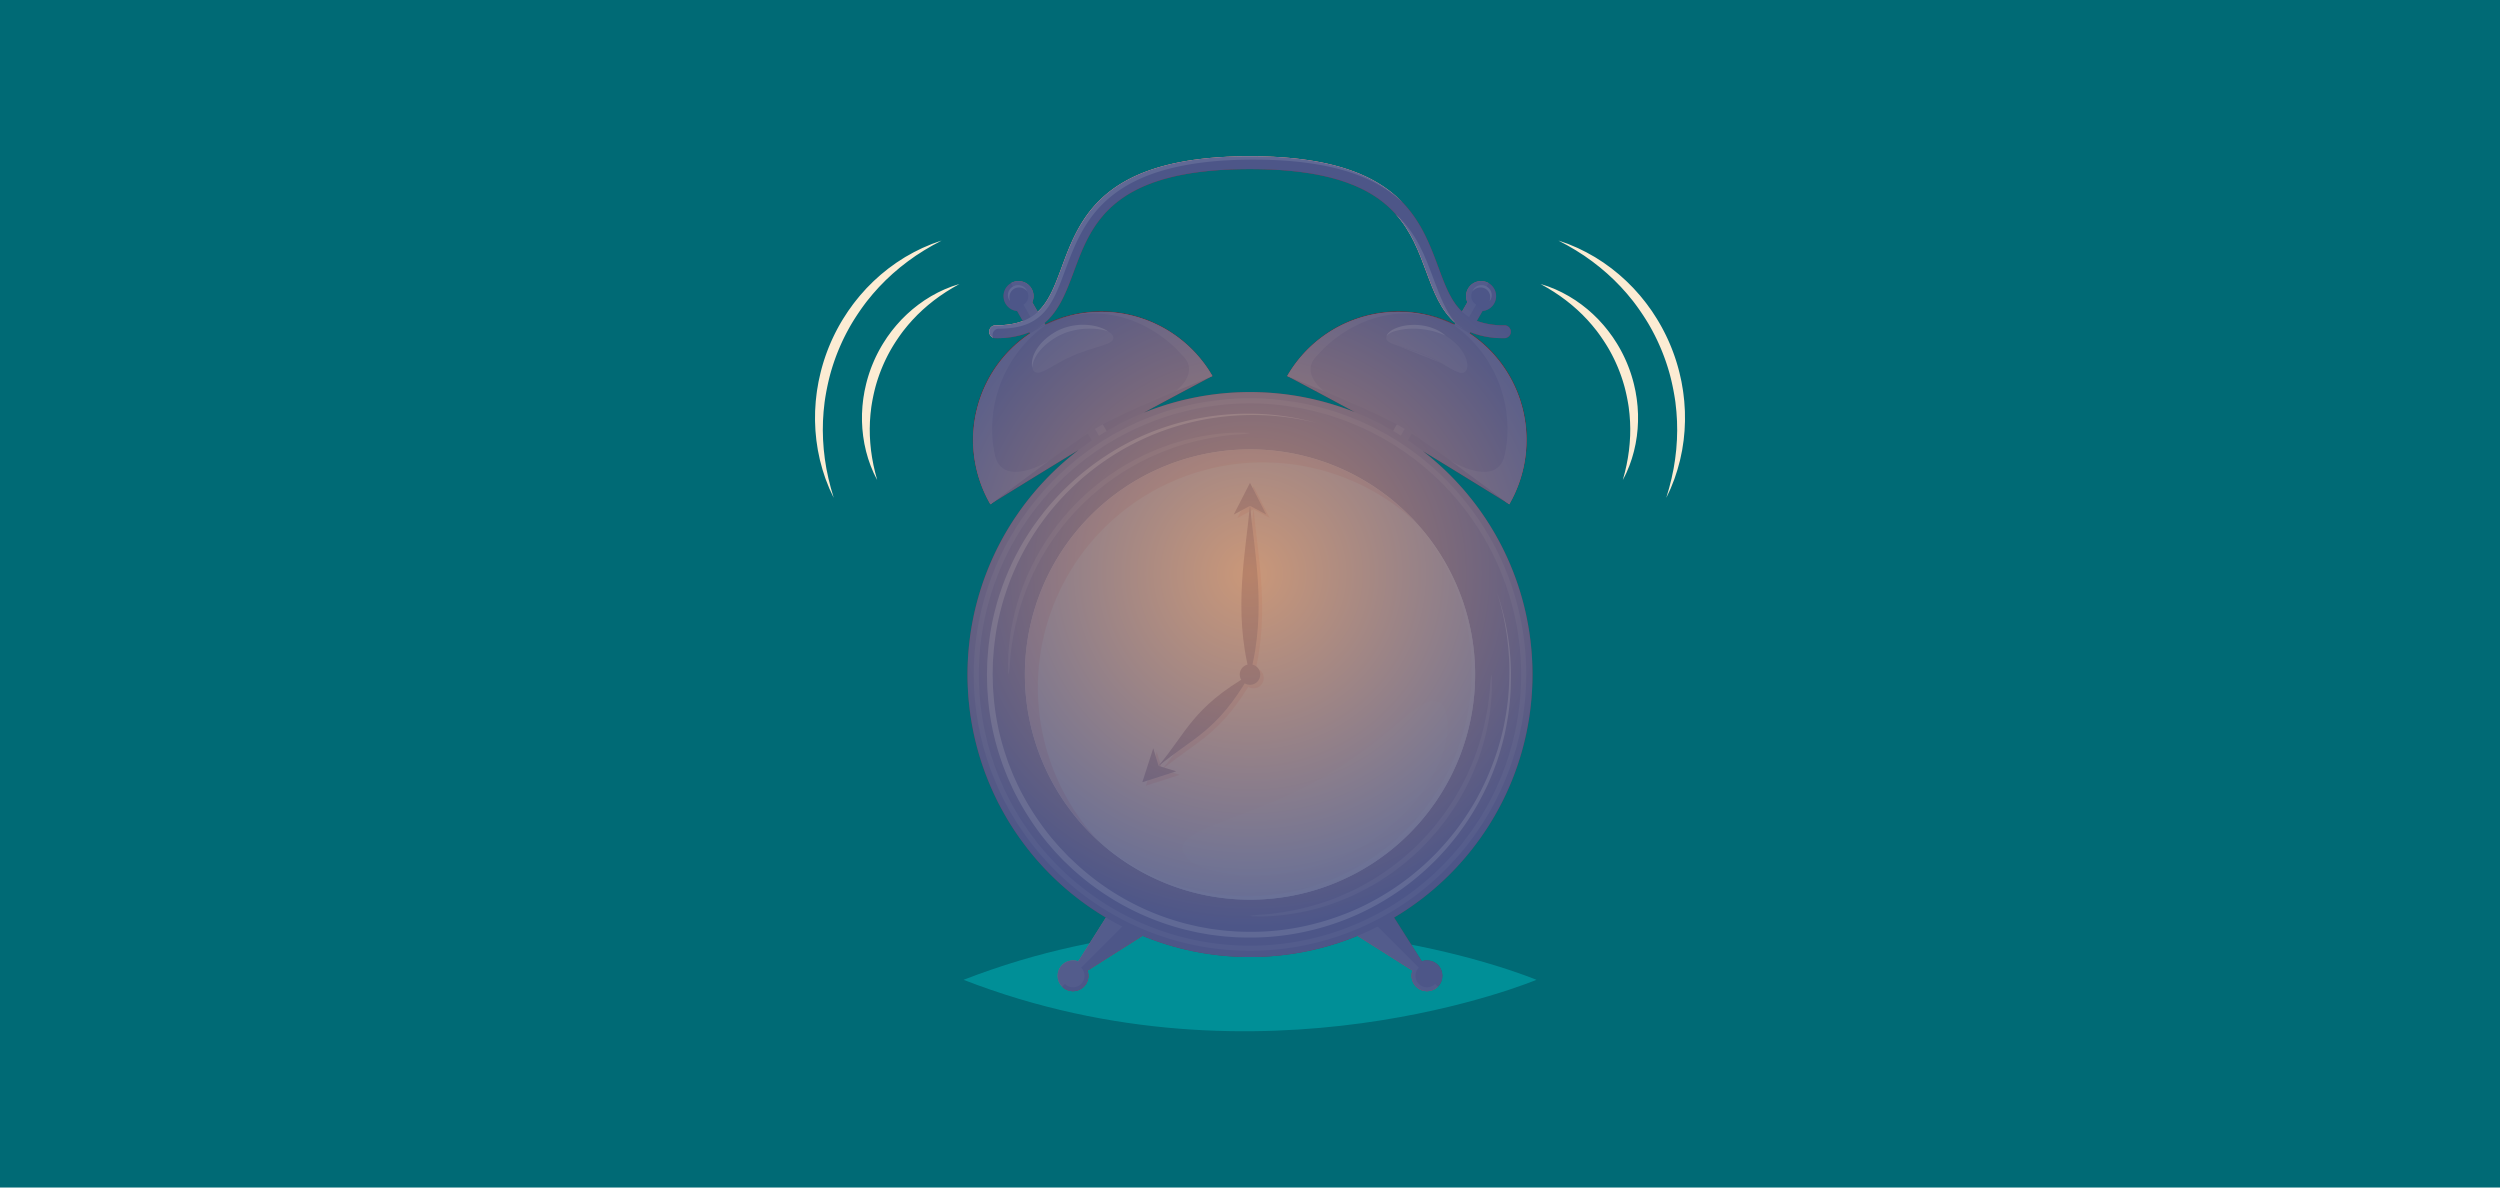 <svg xmlns="http://www.w3.org/2000/svg" xmlns:xlink="http://www.w3.org/1999/xlink" width="800" height="380" viewBox="0 0 800 380">
  <defs>
    <style>
      .a {
        isolation: isolate;
      }

      .b {
        fill: #006a75;
      }

      .c {
        fill: #01949b;
        opacity: 0.9;
      }

      .d {
        fill: #633e4e;
      }

      .e {
        fill: #4d2a3b;
      }

      .f {
        fill: #916a6f;
      }

      .g {
        fill: #f6d1b4;
      }

      .h {
        fill: none;
      }

      .i {
        fill: #f8e0be;
      }

      .j {
        fill: #eeac8e;
      }

      .k {
        fill: #fcecd3;
      }

      .l {
        opacity: 0.4;
        mix-blend-mode: multiply;
      }

      .m {
        opacity: 0.87;
        mix-blend-mode: overlay;
        fill: url(#a);
      }
    </style>
    <radialGradient id="a" cx="400" cy="182.675" r="130.348" gradientTransform="translate(50 23.75) scale(0.875 0.875)" gradientUnits="userSpaceOnUse">
      <stop offset="0" stop-color="#c48d6e"/>
      <stop offset="0.988" stop-color="#4a5a91"/>
    </radialGradient>
  </defs>
  <title>prea-mult-somn-inner-3_2</title>
  <g class="a">
    <g>
      <rect class="b" width="800" height="380"/>
      <g>
        <path class="c" d="M491.657,313.541s-88.075-37.033-183.315,0C403.582,350.574,491.657,313.541,491.657,313.541Z"/>
        <path class="d" d="M481.402,108.206c-17.106,0-20.949-10.352-25.018-21.312C450.679,71.527,444.212,54.109,400,54.109s-50.679,17.418-56.384,32.786c-4.069,10.96-7.912,21.312-25.018,21.312a2.054,2.054,0,1,1,0-4.109c14.249,0,17.15-7.816,21.166-18.633C345.63,69.664,352.93,50,400,50s54.37,19.664,60.236,35.465c4.016,10.817,6.917,18.633,21.166,18.633a2.054,2.054,0,1,1,0,4.109Z"/>
        <path class="e" d="M411.913,120.335s24.893,13.15,33.774,18.277c8.881,5.128,37.273,22.744,37.273,22.744a41.02,41.02,0,1,0-71.047-41.021Z"/>
        <g>
          <g>
            <circle class="d" cx="473.949" cy="94.756" r="4.801" transform="translate(154.913 457.83) rotate(-60)"/>
            <rect class="d" x="456.617" y="89.489" width="5.593" height="60.848" transform="translate(797.323 453.467) rotate(-150)"/>
          </g>
          <path class="f" d="M441.783,144.864l2.506,1.446,32.064-55.714a4.797,4.797,0,0,0-6.779,6.122Z"/>
          <circle class="d" cx="473.949" cy="94.756" r="3.144" transform="translate(154.913 457.83) rotate(-60)"/>
          <path class="g" d="M476.672,96.328s.051-.152.11-.415a3.539,3.539,0,0,0,.075-1.061,3.171,3.171,0,0,0-.905-1.977,3.127,3.127,0,0,0-.617-.476,3.081,3.081,0,0,0-.757-.317,3.415,3.415,0,0,0-.775-.102,3.368,3.368,0,0,0-1.388.307,3.516,3.516,0,0,0-.884.597c-.197.18-.303.3-.303.3l.041-.105a1.848,1.848,0,0,1,.133-.295,2.739,2.739,0,0,1,.764-.898,3.142,3.142,0,0,1,1.598-.629,3.268,3.268,0,0,1,.996.053,3.908,3.908,0,0,1,.95.358,3.771,3.771,0,0,1,.821.664,3.304,3.304,0,0,1,.543.836,3.148,3.148,0,0,1,.254,1.698,2.754,2.754,0,0,1-.396,1.113,1.798,1.798,0,0,1-.188.26Z"/>
        </g>
        <path class="d" d="M411.913,120.335s27.158,10.885,36.038,16.013c8.881,5.128,35.009,25.008,35.009,25.008a41.02,41.02,0,1,0-71.047-41.021Z"/>
        <path class="f" d="M411.913,120.335s2.537,1.03,3.548,1.441c11.488-19.114,33.085-27.654,52.486-16.454,3.418,1.972,3.953,2.284,0,0A41.025,41.025,0,0,0,411.913,120.335Z"/>
        <path class="f" d="M482.961,161.356,464.229,147.451s15.273,9.499,17.475-2.581,2.887,5.313,2.887,5.313Z"/>
        <path class="f" d="M477.315,157.1c3.402,2.547,5.645,4.257,5.645,4.257a41.029,41.029,0,0,0-15.013-56.034c-1.027-.592-2.071-1.134-3.123-1.619A41.002,41.002,0,0,1,477.315,157.1Z"/>
        <path class="f" d="M415.461,121.776l8.336,3.456s-8.189-5.769-2.236-11.628-4.368,1.742-4.368,1.742l-2.416,4.263Z"/>
        <path class="f" d="M468.548,119.114c-2.092.94-5.598-2.57-12.264-5.391-6.552-2.911-13.72-3.423-12.571-6.109.91-2.781,11.3-5.074,18.875-.221C470.155,112.147,470.534,118.461,468.548,119.114Z"/>
        <path class="f" d="M468.548,119.114c-2.092.94-5.598-2.57-12.264-5.391a93.631,93.631,0,0,0-9.166-3.136"/>
        <path class="g" d="M443.713,107.614l.06-.222a2.135,2.135,0,0,1,.317-.591,5.394,5.394,0,0,1,1.888-1.455,12.281,12.281,0,0,1,3.18-1.064,15.915,15.915,0,0,1,1.871-.262c.641-.052,1.295-.068,1.948-.058.653.023,1.304.079,1.942.162a16.337,16.337,0,0,1,1.852.356,15.462,15.462,0,0,1,3.129,1.142,11.915,11.915,0,0,1,1.158.646c.339.2.612.413.843.57.445.348.687.557.687.557s-.294-.125-.808-.343c-.258-.1-.571-.221-.93-.36-.359-.134-.768-.27-1.214-.412a25.912,25.912,0,0,0-3.09-.737c-.57-.102-1.165-.167-1.767-.236-.603-.065-1.219-.102-1.835-.112a20.826,20.826,0,0,0-6.694.803,6.316,6.316,0,0,0-1.982.973,2.498,2.498,0,0,0-.433.45Z"/>
        <g>
          <path class="e" d="M387.97,120.335s-24.893,13.15-33.774,18.277c-8.881,5.128-37.273,22.744-37.273,22.744a41.02,41.02,0,1,1,71.047-41.021Z"/>
          <g>
            <g>
              <circle class="d" cx="325.934" cy="94.756" r="4.801" transform="translate(-3.711 175.662) rotate(-30)"/>
              <rect class="d" x="337.672" y="89.489" width="5.593" height="60.848" transform="translate(-14.343 186.299) rotate(-30)"/>
            </g>
            <path class="f" d="M358.1,144.864l-2.506,1.446L323.529,90.597a4.797,4.797,0,0,1,6.779,6.122Z"/>
            <circle class="d" cx="325.934" cy="94.756" r="3.144" transform="matrix(0.866, -0.5, 0.5, 0.866, -3.711, 175.663)"/>
            <path class="g" d="M323.211,96.328l-.07-.089a1.818,1.818,0,0,1-.188-.26,2.756,2.756,0,0,1-.396-1.113,3.148,3.148,0,0,1,.254-1.698,3.307,3.307,0,0,1,.543-.836,3.775,3.775,0,0,1,.821-.664,3.908,3.908,0,0,1,.95-.358,3.268,3.268,0,0,1,.996-.053,3.142,3.142,0,0,1,1.598.629,2.739,2.739,0,0,1,.764.898,1.848,1.848,0,0,1,.133.295l.041.105s-.107-.12-.304-.3a3.518,3.518,0,0,0-.884-.597,3.368,3.368,0,0,0-1.389-.307,3.417,3.417,0,0,0-.775.102,3.082,3.082,0,0,0-.757.317,3.129,3.129,0,0,0-.618.476,3.171,3.171,0,0,0-.905,1.977,3.535,3.535,0,0,0,.075,1.061C323.16,96.176,323.211,96.328,323.211,96.328Z"/>
          </g>
          <path class="d" d="M387.97,120.335s-27.158,10.885-36.038,16.013c-8.881,5.128-35.009,25.008-35.009,25.008a41.02,41.02,0,1,1,71.047-41.021Z"/>
          <path class="f" d="M387.97,120.335s-2.537,1.03-3.548,1.441c-11.488-19.114-33.085-27.654-52.486-16.454-3.418,1.972-3.953,2.284,0,0A41.025,41.025,0,0,1,387.97,120.335Z"/>
          <path class="f" d="M316.923,161.356l18.732-13.905s-15.273,9.499-17.475-2.581-2.887,5.313-2.887,5.313Z"/>
          <path class="f" d="M322.568,157.1c-3.402,2.547-5.645,4.257-5.645,4.257a41.029,41.029,0,0,1,15.013-56.034c1.027-.592,2.071-1.134,3.123-1.619A41.002,41.002,0,0,0,322.568,157.1Z"/>
          <path class="f" d="M384.422,121.776l-8.336,3.456s8.189-5.769,2.236-11.628,4.368,1.742,4.368,1.742l2.416,4.263Z"/>
          <path class="f" d="M331.335,119.114c2.092.94,5.598-2.57,12.264-5.391,6.552-2.911,13.72-3.423,12.571-6.109-.91-2.781-11.3-5.074-18.875-.221C329.728,112.147,329.349,118.461,331.335,119.114Z"/>
          <path class="g" d="M354.607,106.07l-.333-.114a8.411,8.411,0,0,0-.944-.278,14.489,14.489,0,0,0-1.479-.292c-.574-.091-1.227-.151-1.936-.193-.71-.037-1.48-.042-2.29-.005-.405.012-.82.041-1.241.093q-.634.058-1.286.159a23.091,23.091,0,0,0-2.636.57c-.442.119-.875.277-1.317.414-.427.175-.862.338-1.283.527a18.271,18.271,0,0,0-2.427,1.304,23.136,23.136,0,0,0-2.21,1.566,18.396,18.396,0,0,0-1.85,1.708,15.838,15.838,0,0,0-1.42,1.754,12.456,12.456,0,0,0-.939,1.668,8.091,8.091,0,0,0-.49,1.404,5.708,5.708,0,0,0-.153.96l-.01.35s-.028-.12-.079-.344a4.457,4.457,0,0,1-.083-1.006,8.436,8.436,0,0,1,.937-3.504,12.156,12.156,0,0,1,1.299-2.072,14.204,14.204,0,0,1,1.841-2.012,18.022,18.022,0,0,1,2.277-1.792,19.512,19.512,0,0,1,2.641-1.485c.467-.199.946-.369,1.417-.549.484-.141.961-.302,1.443-.423a18.408,18.408,0,0,1,2.871-.471A12.407,12.407,0,0,1,346.31,103.933c.452-.011.894.002,1.323.031a15.715,15.715,0,0,1,2.398.296,13.496,13.496,0,0,1,1.969.518,10.065,10.065,0,0,1,1.449.597,5.844,5.844,0,0,1,.865.502Z"/>
        </g>
        <g>
          <g>
            <g>
              <polygon class="f" points="356.251 289.884 339.886 315.739 365.741 299.375 356.251 289.884"/>
              <circle class="f" cx="343.373" cy="312.253" r="4.93" transform="translate(-120.225 334.258) rotate(-45)"/>
            </g>
            <path class="d" d="M348.004,310.6a4.921,4.921,0,0,1-8.119,5.136l21.11-21.11,4.75,4.75Z"/>
            <circle class="f" cx="343.367" cy="312.253" r="3.69"/>
          </g>
          <path class="h" d="M360.995,294.625l-21.11,21.11a4.917,4.917,0,0,1,5.136-8.111l11.233-17.741Z"/>
          <g>
            <g>
              <polygon class="d" points="443.749 289.884 460.114 315.739 434.259 299.375 443.749 289.884"/>
              <circle class="d" cx="456.627" cy="312.253" r="4.93" transform="translate(-87.053 414.341) rotate(-45)"/>
            </g>
            <path class="f" d="M451.996,310.6a4.921,4.921,0,0,0,8.119,5.136l-21.11-21.11-4.75,4.75Z"/>
            <circle class="d" cx="456.633" cy="312.253" r="3.69"/>
          </g>
        </g>
        <circle class="d" cx="400" cy="215.854" r="90.391"/>
        <path class="f" d="M400,304.259a88.405,88.405,0,1,1,88.405-88.405A88.505,88.505,0,0,1,400,304.259Zm0-175.166a86.761,86.761,0,1,0,86.761,86.761A86.859,86.859,0,0,0,400,129.092Z"/>
        <path class="g" d="M479.023,189.53l.401,1.199c.262.792.632,1.974,1.074,3.527A81.584,81.584,0,0,1,483.1,208.008a77.343,77.343,0,0,1,.397,9.995,81.115,81.115,0,0,1-1.018,11.748,82.264,82.264,0,0,1-9.119,26.704,83.359,83.359,0,0,1-55.196,41.571,82.427,82.427,0,0,1-19.737,1.981l-2.495-.059c-.838-.038-1.689-.118-2.534-.175-1.701-.092-3.379-.317-5.064-.533-.845-.091-1.684-.229-2.521-.386l-2.518-.446c-1.666-.369-3.342-.723-4.997-1.165a84.031,84.031,0,0,1-36.003-19.971l-1.891-1.806-1.801-1.894c-1.229-1.237-2.312-2.606-3.465-3.909a86.818,86.818,0,0,1-11.174-17.505l-1.062-2.36-.529-1.179-.472-1.202-.942-2.401c-.294-.807-.553-1.625-.831-2.436a80.919,80.919,0,0,1-4.023-19.923l-.184-2.509-.059-2.506-.029-1.25c-.003-.218-.014-.394-.01-.646l.017-.617q.033-1.233.067-2.463c.007-.815.062-1.642.135-2.472q.096-1.241.192-2.478c.168-1.64.396-3.261.615-4.878a83.154,83.154,0,0,1,13.931-34.586,84.628,84.628,0,0,1,24.143-23.078A81.464,81.464,0,0,1,380.997,134.396a84.919,84.919,0,0,1,21.662-1.969,81.552,81.552,0,0,1,13.886,1.747c1.581.333,2.78.643,3.588.847.806.216,1.222.327,1.222.327s-.418-.102-1.228-.3c-.813-.186-2.018-.468-3.604-.766a84.059,84.059,0,0,0-35.353.859,82.919,82.919,0,0,0-62.564,67.969c-.208,1.582-.426,3.175-.585,4.771q-.089,1.197-.178,2.399c-.069.798-.12,1.604-.125,2.429q-.029,1.229-.058,2.463l-.015.617.013.589.033,1.223.066,2.452.189,2.453a79.037,79.037,0,0,0,3.998,19.462c.274.791.53,1.59.82,2.378l.929,2.343.464,1.173.521,1.15,1.045,2.302a84.833,84.833,0,0,0,10.968,17.055c1.131,1.268,2.191,2.602,3.395,3.804l1.764,1.843,1.848,1.759A82.049,82.049,0,0,0,378.788,295.393c1.616.438,3.253.789,4.88,1.156l2.46.444c.818.157,1.637.295,2.463.386,1.647.217,3.291.443,4.928.536.821.059,1.633.14,2.459.18l2.495.067a80.629,80.629,0,0,0,19.308-1.874,85.011,85.011,0,0,0,17.778-6.051A83.223,83.223,0,0,0,472.353,255.896a83.79,83.79,0,0,0,6.023-13.417,79.008,79.008,0,0,0,3.353-12.854,80.4,80.4,0,0,0,1.204-11.637,76.883,76.883,0,0,0-.229-9.943,85.025,85.025,0,0,0-2.313-13.759c-.407-1.561-.75-2.75-.994-3.547Z"/>
        <line class="h" x1="364.197" y1="292.357" x2="361.929" y2="294.625"/>
        <path class="i" d="M453.027,167.092A71.827,71.827,0,0,0,400,143.812c-.263,0-.534,0-.797.008a72.038,72.038,0,0,0,0,144.067c.263.008.534.008.797.008A72.038,72.038,0,0,0,453.027,167.092Z"/>
        <g>
          <circle class="j" cx="401.13" cy="216.984" r="3.287"/>
          <g>
            <path class="j" d="M401.13,216.984c-5.547-20.619-1.233-39.927,0-54.337C402.362,177.057,406.677,196.365,401.13,216.984Z"/>
            <polygon class="j" points="401.13 155.644 395.927 165.789 401.13 162.999 406.333 165.789 401.13 155.644"/>
          </g>
          <g>
            <path class="j" d="M401.13,216.984c-10.657,18.502-18.443,20.186-29.504,29.504C380.944,235.426,382.628,227.641,401.13,216.984Z"/>
            <polygon class="j" points="366.675 251.438 377.527 247.944 371.875 246.238 370.169 240.586 366.675 251.438"/>
          </g>
        </g>
        <g>
          <path class="f" d="M400,138.611a31.924,31.924,0,0,1-4.745.48,85.741,85.741,0,0,0-12.735,2.127,77.921,77.921,0,0,0-57.156,57.156,85.749,85.749,0,0,0-2.127,12.735,31.919,31.919,0,0,1-.48,4.745,3.567,3.567,0,0,1-.134-1.235c-.015-.81-.094-2.009-.024-3.549a70.763,70.763,0,0,1,1.634-12.96,74.877,74.877,0,0,1,2.456-8.708,76.169,76.169,0,0,1,4.118-9.543,76.594,76.594,0,0,1,33.199-33.199,76.159,76.159,0,0,1,9.543-4.118,74.866,74.866,0,0,1,8.708-2.456,70.759,70.759,0,0,1,12.96-1.634c1.54-.07,2.739.009,3.549.024A3.569,3.569,0,0,1,400,138.611Z"/>
          <path class="f" d="M400,293.097a31.934,31.934,0,0,1,4.745-.48,85.74,85.74,0,0,0,12.735-2.127A77.921,77.921,0,0,0,474.636,233.334a85.746,85.746,0,0,0,2.127-12.735,31.923,31.923,0,0,1,.48-4.745,3.566,3.566,0,0,1,.134,1.235c.015.81.094,2.009.024,3.549a70.763,70.763,0,0,1-1.634,12.96,74.873,74.873,0,0,1-2.456,8.708,76.168,76.168,0,0,1-4.118,9.543,76.594,76.594,0,0,1-33.199,33.199,76.152,76.152,0,0,1-9.543,4.118,74.865,74.865,0,0,1-8.708,2.456,70.756,70.756,0,0,1-12.96,1.634c-1.54.07-2.739-.009-3.549-.024A3.567,3.567,0,0,1,400,293.097Z"/>
        </g>
        <path class="k" d="M450.941,266.795a72.04,72.04,0,0,1-101.882,0c-.186-.186-.378-.378-.558-.569A72.038,72.038,0,0,0,450.372,164.355c.192.18.383.372.569.558a72.049,72.049,0,0,1-0,101.882Z"/>
        <path class="j" d="M453.027,167.092A72.032,72.032,0,0,0,351.238,268.88,72.039,72.039,0,1,1,453.027,167.092Z"/>
        <path class="h" d="M346.973,264.615a72.038,72.038,0,1,0-19.015-48.762A71.827,71.827,0,0,0,346.973,264.615Z"/>
        <g>
          <circle class="d" cx="400" cy="215.854" r="3.287"/>
          <g>
            <path class="d" d="M400,215.854c-5.547-20.619-1.233-39.927,0-54.337C401.233,175.927,405.547,195.235,400,215.854Z"/>
            <polygon class="d" points="400 154.515 394.797 164.659 400 161.869 405.203 164.659 400 154.515"/>
          </g>
          <g>
            <path class="d" d="M400,215.854c-10.657,18.502-18.443,20.186-29.504,29.504C379.814,234.296,381.498,226.511,400,215.854Z"/>
            <polygon class="d" points="365.545 250.309 376.397 246.814 370.745 245.108 369.039 239.456 365.545 250.309"/>
          </g>
        </g>
        <path class="d" d="M481.402,108.206c-17.106,0-20.949-10.352-25.018-21.312C450.679,71.527,444.212,54.109,400,54.109s-50.679,17.418-56.384,32.786c-4.069,10.96-7.912,21.312-25.018,21.312a2.054,2.054,0,1,1,0-4.109c14.249,0,17.15-7.816,21.166-18.633C345.63,69.664,352.93,50,400,50s54.37,19.664,60.236,35.465c4.016,10.817,6.917,18.633,21.166,18.633a2.054,2.054,0,1,1,0,4.109Z"/>
        <path class="g" d="M465.821,103.407c-4.807-4.043-7.083-10.181-9.434-16.517-2.325-6.245-4.766-12.819-9.812-18.44,6.697,6.064,9.508,13.657,12.162,20.798C460.677,94.451,462.55,99.521,465.821,103.407Z"/>
        <path class="g" d="M448.836,64.819c-8.234-7.889-22.08-13.739-47.759-13.739-47.069,0-54.366,19.664-60.233,35.466-4.018,10.814-6.919,18.629-21.168,18.629a2.055,2.055,0,0,0-2.054,2.054,1.928,1.928,0,0,0,.173.814,2.054,2.054,0,0,1,.805-3.944c14.249,0,17.15-7.815,21.168-18.637C345.626,69.667,352.931,50.003,400,50.003,426.838,50.003,440.742,56.396,448.836,64.819Z"/>
        <g class="l">
          <path class="k" d="M379.132,273.684c5.022,8.484,41.827,11.293,64.774-8.292,22.997-19.111,21.534-39.937,15.925-40.977-6.055-2.019-15.678,12.96-38.807,25.494C398.345,262.549,373.288,265.586,379.132,273.684Z"/>
        </g>
        <path class="m" d="M490.391,215.854a90.234,90.234,0,0,0-35.083-71.494c11.727,7.116,27.653,16.996,27.653,16.996a41.029,41.029,0,0,0-12.719-54.604l.045-.079c.584.337.552.318 0-.001l.228-.395a27.587,27.587,0,0,0,10.887,1.929,2.054,2.054,0,1,0,0-4.109,24.105,24.105,0,0,1-8.811-1.414l1.82-3.152a4.798,4.798,0,0,0,1.942-8.932l.002-.003a4.839,4.839,0,0,0-6.566,1.758c-.036.063-.062.128-.095.191-.049.094-.099.189-.141.285-.029.067-.054.136-.08.204-.041.105-.079.21-.111.317-.018.06-.035.121-.051.182q-.049.185-.082.372c-.008.045-.017.09-.024.135a4.778,4.778,0,0,0-.05.503l-.001.007a4.817,4.817,0,0,0,.419,2.17l-1.725,2.989c-3.555-3.333-5.42-8.34-7.612-14.245-2.528-6.809-5.325-14.333-11.453-20.694.017.016.035.032.052.049q-.468-.487-.964-.965-.055-.053-.11-.106-.294-.281-.597-.56c-.058-.053-.117-.106-.176-.16-.191-.173-.384-.344-.58-.515-.071-.061-.143-.122-.215-.183q-.22-.188-.446-.374-.173-.143-.348-.285-.223-.179-.45-.357-.165-.129-.333-.258-.262-.2-.529-.397c-.127-.093-.255-.186-.384-.279-.106-.076-.213-.152-.321-.227q-.313-.22-.635-.437-.133-.09-.268-.179-.367-.243-.746-.481c-.077-.048-.153-.097-.23-.145q-.759-.472-1.563-.925c-.053-.03-.106-.059-.159-.089q-.469-.261-.953-.516-.094-.049-.188-.098-.493-.256-1.003-.505c-.051-.025-.102-.05-.154-.075q-.898-.435-1.848-.846l-.094-.04q-.581-.25-1.182-.492-.09-.036-.18-.072-.58-.231-1.179-.453c-.053-.02-.106-.039-.159-.059q-1.03-.378-2.116-.731l-.11-.035q-.66-.212-1.341-.415c-.073-.022-.147-.043-.221-.065q-.647-.19-1.313-.37c-.071-.019-.141-.039-.213-.058q-1.165-.312-2.39-.595c-.048-.011-.098-.022-.146-.033q-.737-.169-1.496-.327-.136-.028-.273-.056-.715-.146-1.45-.283c-.092-.017-.184-.034-.276-.051q-1.309-.239-2.684-.447c-.064-.01-.129-.019-.193-.028q-.815-.121-1.653-.232c-.112-.015-.224-.029-.337-.044q-.789-.101-1.6-.192c-.112-.013-.223-.025-.335-.037q-.931-.102-1.891-.191l-.085-.008q-.511-.047-1.031-.09c-.066-.005-.133-.01-.2-.016q-.924-.075-1.873-.137c-.123-.008-.246-.016-.37-.024q-.887-.056-1.796-.1c-.124-.006-.248-.012-.373-.018q-1.035-.048-2.099-.082l-.109-.004q-.576-.018-1.161-.031l-.146-.003q-1.071-.024-2.172-.033c-.126-.001-.254-.002-.381-.003C400.673,50.005,400.341,50,400,50c-30.313,0-44.13,8.156-51.695,18.183a48.15,48.15,0,0,0-5.569,9.748c-1.12,2.546-2.064,5.086-2.972,7.533-2.208,5.947-4.083,10.983-7.688,14.316l-1.766-3.06a4.817,4.817,0,0,0,.419-2.17l-.001-.007a4.769,4.769,0,0,0-.05-.503c-.007-.045-.016-.09-.024-.135q-.034-.187-.082-.371c-.016-.061-.032-.121-.051-.182-.033-.106-.071-.212-.111-.317-.026-.068-.05-.137-.08-.204-.042-.096-.092-.19-.141-.285-.033-.063-.059-.129-.095-.191a4.831,4.831,0,0,0-6.566-1.758l.002.003a4.798,4.798,0,0,0,1.941,8.932l1.841,3.19a24.244,24.244,0,0,1-8.716,1.377,2.04,2.04,0,0,0-2.031,2.348l.006.04a2.036,2.036,0,0,0,.165.536l.02.043a2.054,2.054,0,0,0,.306.452l.027.03a2.06,2.06,0,0,0,.424.35l.03.018a2.042,2.042,0,0,0,1.052.292,27.693,27.693,0,0,0,10.793-1.889l.205.356c-.552.319-.583.338 0.0.001l.045.079a41.029,41.029,0,0,0-12.719,54.604s16.438-10.199,28.212-17.335a90.397,90.397,0,0,0,8.758,149.589l-5.114,8.08-3.751,5.924a4.939,4.939,0,0,0-3.651.135c-.038.017-.076.035-.114.053-.077.037-.155.072-.231.113-.113.06-.223.126-.332.196-.04.026-.079.054-.118.081q-.133.091-.262.193c-.032.026-.065.051-.096.077-.116.096-.23.197-.339.306a4.919,4.919,0,0,0,1.071,7.779c.041.023.081.051.123.073.012.006.025.011.037.017a4.94,4.94,0,0,0,5.743-.897c.014-.014.025-.029.039-.043q.135-.138.257-.284c.034-.04.066-.081.098-.122q.093-.118.177-.241c.029-.042.058-.083.086-.125.072-.111.139-.225.201-.34.031-.059.059-.119.088-.178.029-.061.059-.122.085-.184q.051-.117.095-.235c.011-.029.021-.059.031-.088a4.942,4.942,0,0,0-.004-3.302l8.318-5.265,9.275-5.868a90.621,90.621,0,0,0,68.791,0l9.275,5.868,8.318,5.265a4.942,4.942,0,0,0-.004,3.302c.01.029.02.059.031.088q.044.119.095.235c.027.062.056.123.085.184.029.06.056.12.088.178.062.116.129.229.201.34.027.042.057.083.086.125q.085.123.177.241c.032.041.064.082.098.122.081.097.167.192.257.284.014.014.025.029.039.043a4.942,4.942,0,0,0,5.743.897c.012-.006.025-.011.037-.017.042-.022.082-.049.123-.073a4.926,4.926,0,0,0-4.073-8.932l-8.864-14.004A90.341,90.341,0,0,0,490.391,215.854ZM446.885,68.809c.132.152.264.303.392.456.121.143.241.287.359.431q.316.388.618.781c.09.118.178.236.266.355q.251.336.492.675c.064.09.129.179.192.269.21.301.413.604.612.909q.092.141.183.282c.203.316.402.633.594.952.031.051.06.102.091.154q.273.458.534.92c.033.059.068.119.101.178q.283.509.552,1.022c.032.061.063.122.095.183q.551,1.061,1.047,2.136c.028.061.057.122.085.183q.238.519.467,1.039c.028.065.056.129.084.194q.196.45.385.901c.031.073.062.146.092.219q.19.455.373.911.098.243.195.487c.045.114.09.228.135.342.541,1.376,1.052,2.749,1.556,4.107,2.34,6.304,4.606,12.405,9.364,16.453l-.357.618a41.025,41.025,0,0,0-53.478,16.369s11.468,6.058,21.613,11.554a90.649,90.649,0,0,0-67.529.194c10.232-5.546,21.972-11.748,21.972-11.748a41.025,41.025,0,0,0-53.478-16.369l-.318-.551c4.811-4.047,7.089-10.182,9.442-16.52,5.706-15.368,12.172-32.786,56.384-32.786C426.626,54.109,439.56,60.427,446.885,68.809Z"/>
        <g>
          <g>
            <path class="k" d="M280.696,153.601l-.387-.76c-.124-.249-.277-.556-.456-.917-.089-.181-.189-.373-.287-.582l-.286-.682c-.202-.484-.425-1.02-.668-1.603-.217-.591-.435-1.237-.677-1.927-.129-.343-.224-.707-.331-1.081q-.16-.561-.328-1.154c-.122-.394-.21-.805-.303-1.227q-.141-.633-.288-1.295c-.111-.44-.16-.899-.244-1.362q-.113-.698-.229-1.422l-.16-1.481-.08-.76c-.025-.255-.032-.513-.049-.773q-.04-.78-.08-1.581c-.015-.534-.003-1.075-.006-1.623l.002-.826c.002-.277.028-.554.041-.833l.099-1.692c.126-1.132.221-2.29.437-3.445.103-.578.172-1.167.309-1.745q.192-.871.386-1.749a45.538,45.538,0,0,1,5.605-13.367l.976-1.502c.317-.503.688-.965,1.029-1.443.674-.962,1.432-1.844,2.152-2.726q.574-.633,1.138-1.256c.19-.205.371-.417.565-.614l.589-.58c.393-.382.77-.77,1.163-1.133q.6-.532,1.184-1.051c.197-.17.386-.346.586-.507l.598-.476q.594-.469,1.169-.924l1.175-.832c.389-.265.751-.552,1.142-.781l1.126-.701c.366-.229.721-.455,1.088-.644l1.053-.574c.342-.185.668-.372,1.003-.521.662-.311,1.276-.608,1.85-.867.585-.234,1.122-.449,1.608-.643l.686-.273c.219-.077.428-.141.62-.205l.977-.318.813-.256-.74.426c-.241.136-.539.304-.889.501q-.261.148-.561.318l-.624.382q-.657.403-1.45.891c-.51.353-1.068.719-1.658,1.116-.591.395-1.19.862-1.834,1.326-.324.229-.643.485-.967.747l-.997.799c-.672.551-1.343,1.16-2.047,1.771q-.507.483-1.03.983-.262.248-.527.5c-.176.169-.34.353-.513.53q-.515.534-1.043,1.082c-.346.37-.676.764-1.021,1.151-.699.764-1.338,1.61-2.02,2.438a59.541,59.541,0,0,0-3.694,5.48,51.571,51.571,0,0,0-5.258,12.529,59.442,59.442,0,0,0-1.323,6.475q-.092.801-.182,1.587c-.069.524-.108,1.046-.143,1.563-.034.517-.083,1.028-.105,1.535q-.021.761-.041,1.502c-.006.247-.021.494-.019.737l.013.727.02,1.424c.057.931.094,1.836.171,2.702q.066.649.129,1.271c.04.415.081.821.144,1.213.121.785.208,1.539.34,2.238.131.699.26,1.354.366,1.965l.38,1.653.164.712.168.627.267.988Z"/>
            <path class="k" d="M266.787,159.289s-.167-.351-.481-1.008c-.155-.33-.345-.736-.569-1.214-.111-.24-.235-.495-.358-.771q-.168-.424-.356-.9l-.832-2.112c-.268-.779-.537-1.629-.834-2.537-.158-.452-.276-.93-.41-1.419q-.199-.736-.409-1.513c-.153-.516-.261-1.056-.374-1.608q-.173-.829-.354-1.696l-.091-.436-.069-.444-.137-.902q-.136-.912-.277-1.858-.093-.952-.188-1.935l-.094-.992c-.03-.333-.035-.67-.053-1.009q-.043-1.018-.086-2.063c-.014-.697.007-1.402.009-2.116q.005-.536.011-1.077c.006-.361.041-.722.061-1.086q.071-1.092.143-2.204c.175-1.474.305-2.983.593-4.487q.095-.566.191-1.135l.098-.57.123-.566q.254-1.133.51-2.277a60.49,60.49,0,0,1,7.302-17.413q.636-.984,1.266-1.96l.318-.485.338-.469q.339-.467.676-.932c.873-1.258,1.855-2.41,2.785-3.567q.743-.83,1.473-1.646c.246-.269.48-.546.732-.805l.761-.762c.508-.502.996-1.012,1.504-1.49l1.532-1.384c.255-.224.499-.456.757-.669l.774-.628,1.512-1.222,1.521-1.104q.373-.27.74-.535l.365-.262.375-.241q.745-.478,1.458-.935c.474-.306.934-.607,1.409-.86l1.367-.768c.443-.247.867-.497,1.3-.701.857-.423,1.651-.828,2.395-1.182.759-.321,1.456-.616,2.086-.883l.891-.376c.284-.107.555-.197.805-.287.499-.175.924-.325,1.268-.446l1.056-.362-.983.532-1.181.629-.746.399-.829.485c-.582.341-1.226.719-1.928,1.131-.678.45-1.422.915-2.209,1.421-.4.243-.787.533-1.193.82q-.606.432-1.247.889c-.431.296-.855.626-1.287.966q-.65.505-1.329,1.033c-.46.341-.889.742-1.347,1.121q-.678.579-1.382,1.179-.676.63-1.373,1.281-.349.324-.703.653c-.235.22-.454.461-.685.692l-1.391,1.415c-.461.485-.902,1.001-1.362,1.507l-.688.769c-.23.258-.443.533-.666.801l-1.339,1.633a75.962,75.962,0,0,0-4.92,7.222,66.477,66.477,0,0,0-6.955,16.575,75.838,75.838,0,0,0-1.706,8.571q-.114,1.059-.226,2.1c-.035.347-.081.692-.105,1.037q-.033.517-.066,1.029c-.039.683-.098,1.359-.121,2.028q-.018,1.005-.035,1.984c-.004.327-.021.652-.014.973l.027.959q.025.954.048,1.877.065.922.127,1.812.032.446.063.883l.031.435.05.429.194,1.672c.061.546.122,1.08.213,1.595q.123.776.24,1.512c.08.49.145.97.252,1.426.191.916.38,1.772.535,2.572.198.787.379,1.509.543,2.162l.235.93.239.816.38,1.286C266.68,158.915,266.787,159.289,266.787,159.289Z"/>
          </g>
          <g>
            <path class="k" d="M519.304,153.601l.215-.826c.073-.268.162-.599.267-.988l.168-.627q.077-.335.165-.712c.115-.499.241-1.052.38-1.653.106-.611.235-1.266.366-1.965.132-.699.219-1.453.34-2.238.064-.392.104-.798.144-1.213q.063-.621.129-1.271c.077-.866.114-1.771.171-2.702q.01-.7.02-1.424.006-.361.013-.727c.003-.244-.013-.49-.019-.737q-.02-.741-.041-1.502c-.022-.506-.071-1.018-.105-1.535-.035-.517-.074-1.038-.143-1.563q-.09-.786-.182-1.587a59.434,59.434,0,0,0-1.323-6.475,51.574,51.574,0,0,0-5.258-12.529,59.561,59.561,0,0,0-3.694-5.48c-.682-.828-1.321-1.674-2.02-2.438-.344-.387-.675-.78-1.021-1.151q-.528-.548-1.043-1.082c-.172-.177-.337-.361-.513-.53l-.527-.5-1.03-.983c-.704-.612-1.375-1.22-2.047-1.771l-.997-.799c-.324-.263-.643-.518-.967-.747-.644-.464-1.243-.931-1.834-1.326-.59-.397-1.148-.763-1.658-1.116q-.791-.486-1.45-.891l-.624-.382-.561-.318c-.35-.197-.648-.365-.889-.501-.483-.278-.74-.426-.74-.426l.813.256.977.318c.192.064.401.128.62.205l.686.273,1.608.643c.574.259,1.188.556,1.85.867.335.148.662.336,1.003.521q.512.279,1.053.574c.366.189.722.415,1.088.644q.551.343,1.126.701c.392.229.753.516,1.142.781q.577.409,1.175.832.575.455,1.169.924.297.236.598.476c.2.161.389.337.586.507q.584.519,1.184,1.051c.392.363.77.751,1.163,1.133l.589.58c.194.197.375.409.565.614q.564.622,1.138,1.256c.72.883,1.477,1.764,2.152,2.726.34.478.712.94,1.029,1.443q.486.748.976,1.502a45.538,45.538,0,0,1,5.605,13.367q.194.878.386,1.749c.137.578.206,1.167.309,1.745.215,1.155.311,2.314.437,3.445q.05.853.099,1.692c.013.279.039.556.041.833q.001.415.001.826c-.003.548.009,1.089-.006,1.623q-.041.801-.08,1.581c-.017.26-.023.518-.049.773q-.04.383-.079.76-.081.752-.16,1.481-.117.723-.229,1.422c-.083.463-.133.922-.244,1.362q-.147.661-.288,1.295c-.092.422-.181.833-.303,1.227q-.168.592-.328,1.154c-.107.373-.203.737-.331,1.081-.242.69-.46,1.336-.677,1.927-.243.583-.467,1.119-.669,1.603q-.151.361-.286.682c-.098.209-.198.402-.287.582-.18.361-.332.668-.456.917C519.439,153.336,519.304,153.601,519.304,153.601Z"/>
            <path class="k" d="M533.213,159.289s.108-.373.309-1.074c.103-.349.231-.78.38-1.286q.112-.38.239-.816.111-.438.235-.93c.164-.653.346-1.375.543-2.162.155-.8.344-1.656.535-2.572.107-.455.172-.935.252-1.426q.117-.735.24-1.512c.091-.515.152-1.049.213-1.595q.095-.817.194-1.672l.05-.429q.015-.217.031-.435.031-.437.063-.883l.127-1.812q.024-.923.048-1.877l.027-.959c.007-.322-.01-.647-.014-.973q-.017-.979-.035-1.984c-.023-.669-.081-1.345-.121-2.028q-.033-.512-.066-1.029c-.025-.345-.071-.69-.105-1.037q-.112-1.04-.226-2.1a75.845,75.845,0,0,0-1.706-8.571,66.479,66.479,0,0,0-6.955-16.575,75.962,75.962,0,0,0-4.92-7.222q-.676-.823-1.339-1.633c-.224-.268-.436-.543-.666-.801l-.688-.769c-.46-.507-.901-1.022-1.362-1.507q-.704-.716-1.391-1.415c-.23-.232-.45-.472-.684-.692l-.703-.653q-.698-.65-1.373-1.281-.703-.6-1.382-1.179c-.458-.379-.887-.78-1.347-1.121q-.679-.528-1.328-1.033c-.432-.34-.856-.669-1.287-.966q-.64-.456-1.247-.889c-.405-.287-.793-.577-1.193-.82-.787-.506-1.531-.971-2.209-1.421-.702-.411-1.346-.789-1.928-1.131q-.438-.256-.829-.485l-.746-.399-1.181-.629-.983-.532,1.056.362c.344.121.769.27,1.268.446.249.089.521.179.805.287l.891.376c.63.267,1.327.562,2.086.883.744.354,1.538.759,2.395,1.182.433.204.857.454,1.3.701q.665.373,1.367.768c.476.253.936.554,1.409.86l1.458.935.375.241.365.262q.366.265.74.535.747.542,1.521,1.104.744.601,1.512,1.222.384.312.774.628c.259.212.503.445.757.669q.756.683,1.532,1.384c.507.478.996.988,1.504,1.49q.379.379.761.762c.252.259.486.536.732.805q.73.816,1.472,1.646c.93,1.157,1.912,2.309,2.785,3.567q.337.465.676.932l.338.469.318.485q.63.976,1.266,1.96a60.49,60.49,0,0,1,7.302,17.413q.256,1.143.51,2.277l.123.566.098.57q.096.569.191,1.135c.287,1.504.418,3.013.593,4.487q.072,1.112.143,2.204c.02.364.055.725.061,1.086q.005.541.011,1.077c.002.714.024,1.42.009,2.116q-.044,1.045-.086,2.063c-.019.339-.024.676-.053,1.009l-.094.992q-.095.983-.188,1.935-.141.946-.277,1.858-.069.455-.137.902l-.069.444-.091.436q-.181.866-.354,1.696c-.113.552-.222,1.092-.374,1.608q-.21.777-.409,1.513c-.134.489-.252.967-.41,1.419-.298.908-.566,1.758-.834,2.537-.303.769-.581,1.474-.832,2.112l-.356.9c-.122.277-.247.532-.358.771-.224.478-.415.885-.569,1.214Z"/>
          </g>
        </g>
      </g>
    </g>
  </g>
</svg>
